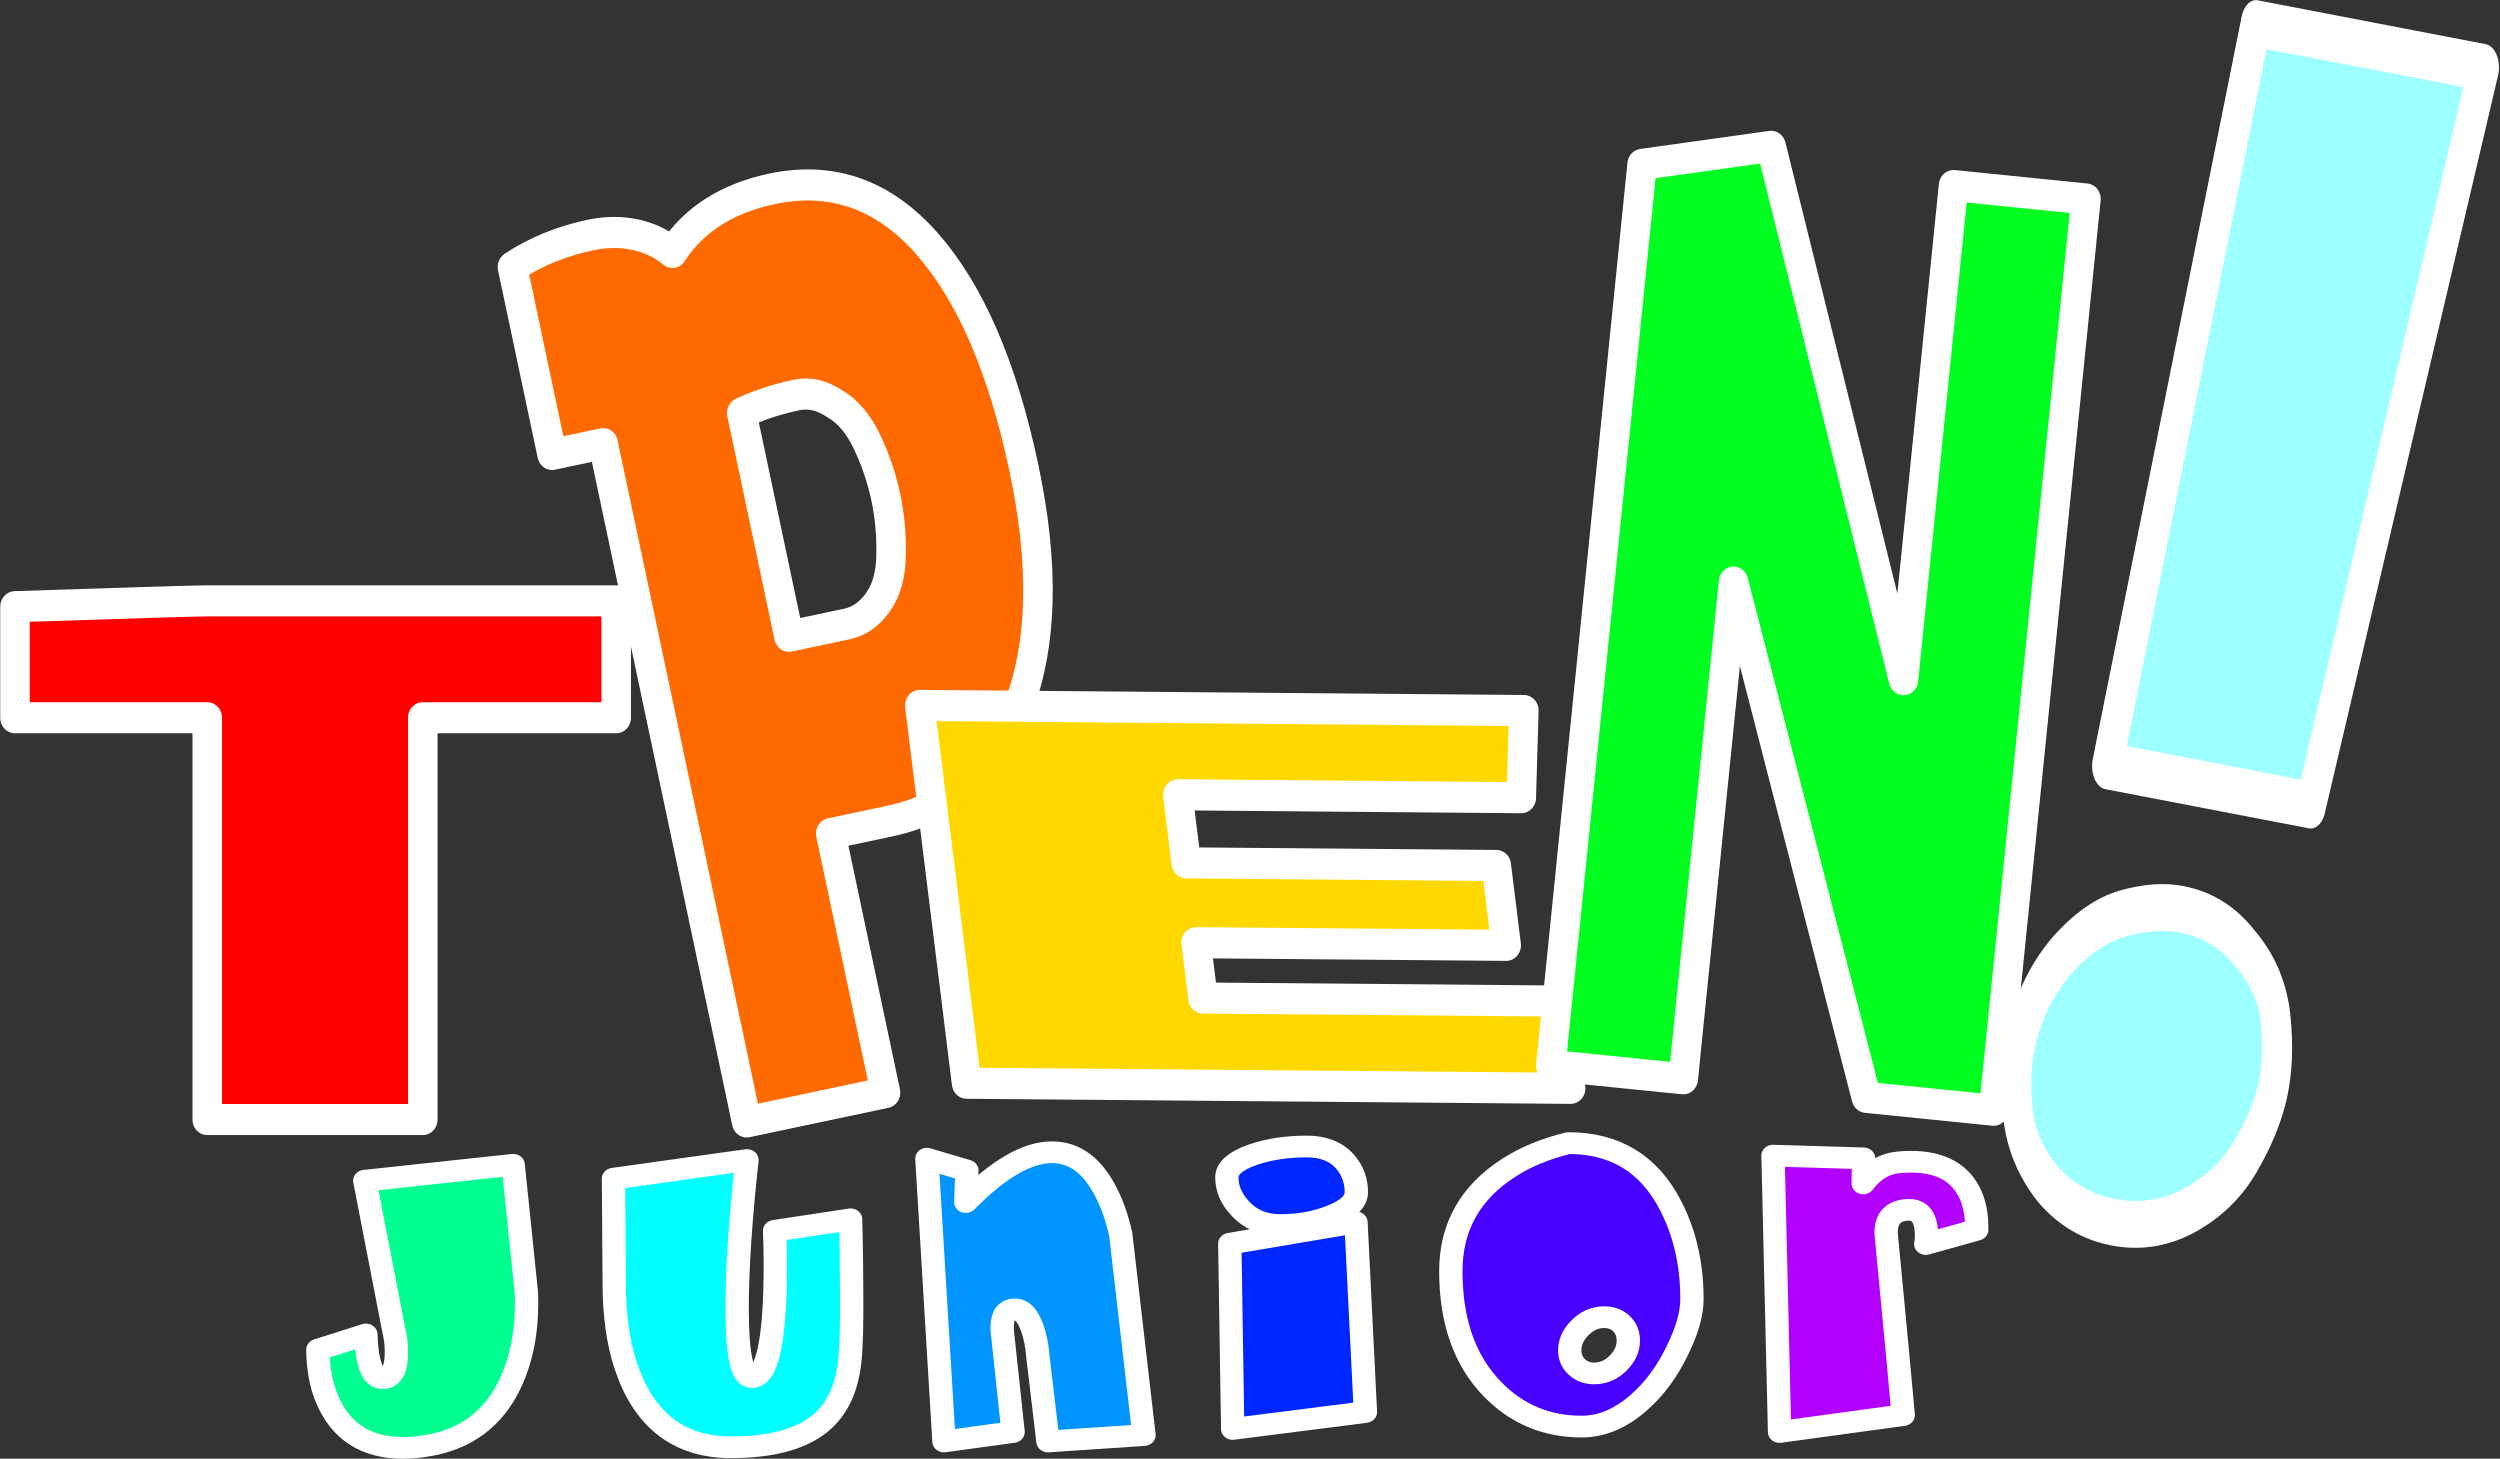 <?xml version="1.0" encoding="UTF-8" standalone="no"?>
<!-- Created with Inkscape (http://www.inkscape.org/) -->

<svg
   xmlns:osb="http://www.openswatchbook.org/uri/2009/osb"
   xmlns:dc="http://purl.org/dc/elements/1.1/"
   xmlns:cc="http://creativecommons.org/ns#"
   xmlns:rdf="http://www.w3.org/1999/02/22-rdf-syntax-ns#"
   xmlns:svg="http://www.w3.org/2000/svg"
   xmlns="http://www.w3.org/2000/svg"
   xmlns:xlink="http://www.w3.org/1999/xlink"
   xmlns:sodipodi="http://sodipodi.sourceforge.net/DTD/sodipodi-0.dtd"
   xmlns:inkscape="http://www.inkscape.org/namespaces/inkscape"
   id="svg34598"
   version="1.1"
   inkscape:version="0.91 r13725"
   width="3333.056"
   height="1944.758"
   sodipodi:docname="TPEN_Junior_2009.svg">
  <rect width="100%" height="100%" fill="#333333" stroke="none"/>
  <defs
     id="defs34602">
    <linearGradient
       id="linearGradient5919"
       osb:paint="solid">
      <stop
         style="stop-color:#000000;stop-opacity:1;"
         offset="0"
         id="stop5921" />
    </linearGradient>
    <linearGradient
       id="linearGradient4479"
       osb:paint="solid">
      <stop
         style="stop-color:#000000;stop-opacity:1;"
         offset="0"
         id="stop4481" />
    </linearGradient>
    <inkscape:path-effect
       effect="spiro"
       id="path-effect4289"
       is_visible="true" />
    <inkscape:path-effect
       effect="spiro"
       id="path-effect4285"
       is_visible="true" />
    <inkscape:path-effect
       effect="spiro"
       id="path-effect4266"
       is_visible="true" />
    <inkscape:perspective
       sodipodi:type="inkscape:persp3d"
       inkscape:vp_x="0 : 501.49249 : 1"
       inkscape:vp_y="0 : 1000 : 0"
       inkscape:vp_z="1510.5974 : 501.49249 : 1"
       inkscape:persp3d-origin="755.29871 : 334.32833 : 1"
       id="perspective4238" />
    <linearGradient
       inkscape:collect="always"
       xlink:href="#linearGradient5919"
       id="linearGradient5923"
       x1="157.574"
       y1="-1668.892"
       x2="3073.724"
       y2="-1668.892"
       gradientUnits="userSpaceOnUse" />
    <inkscape:path-effect
       is_visible="true"
       id="path-effect4289-5"
       effect="spiro" />
    <inkscape:path-effect
       is_visible="true"
       id="path-effect4285-1"
       effect="spiro" />
    <inkscape:path-effect
       is_visible="true"
       id="path-effect4266-9"
       effect="spiro" />
    <inkscape:perspective
       id="perspective4238-1"
       inkscape:persp3d-origin="755.29871 : 334.32833 : 1"
       inkscape:vp_z="1510.5974 : 501.49249 : 1"
       inkscape:vp_y="0 : 1000 : 0"
       inkscape:vp_x="0 : 501.49249 : 1"
       sodipodi:type="inkscape:persp3d" />
    <linearGradient
       gradientUnits="userSpaceOnUse"
       y2="-1668.892"
       x2="3073.724"
       y1="-1668.892"
       x1="157.574"
       id="linearGradient4239"
       xlink:href="#linearGradient5919"
       inkscape:collect="always" />
  </defs>
  <sodipodi:namedview
     pagecolor="#ffffff"
     bordercolor="#666666"
     borderopacity="1"
     objecttolerance="10"
     gridtolerance="10"
     guidetolerance="10"
     inkscape:pageopacity="0"
     inkscape:pageshadow="2"
     inkscape:window-width="1920"
     inkscape:window-height="1033"
     id="namedview34600"
     showgrid="false"
     inkscape:zoom="0.1084216"
     inkscape:cx="-2576.4458"
     inkscape:cy="-518.79389"
     inkscape:window-x="-4"
     inkscape:window-y="-4"
     inkscape:window-maximized="1"
     inkscape:current-layer="svg34598"
     fit-margin-top="0"
     fit-margin-left="0"
     fit-margin-right="0"
     fit-margin-bottom="0"
     showguides="true"
     inkscape:guide-bbox="true" />
  <g
     id="g4298"
     transform="translate(-4482.561,-6.714)">
    <g
       id="text4187-7"
       style="font-style:normal;font-weight:normal;font-size:979.472px;line-height:125%;font-family:sans-serif;letter-spacing:0px;word-spacing:0px;fill:#00ff90;fill-opacity:1;stroke:#ffffff;stroke-width:62.826;stroke-linecap:round;stroke-linejoin:round;stroke-miterlimit:4;stroke-dasharray:none;stroke-opacity:1"
       transform="matrix(0.495,0,0,0.461,9020.015,1545.593)">
      <path
         id="path4192-7"
         style="font-style:normal;font-variant:normal;font-weight:normal;font-stretch:normal;font-family:'Baby Kruffy';-inkscape-font-specification:'Baby Kruffy';stroke:#ffffff;stroke-width:62.826;stroke-linecap:round;stroke-linejoin:round;stroke-miterlimit:4;stroke-dasharray:none;stroke-opacity:1"
         d="m -7749.196,396.768 q 0.98,14.692 0.98,34.282 0,128.311 -42.117,227.238 -67.584,158.675 -229.197,185.12 -32.323,5.877 -60.727,5.877 -150.839,0 -205.689,-142.024 -23.507,-58.768 -24.487,-142.024 l 129.29,-44.076 q 3.918,130.27 47.994,126.352 34.282,-2.938 34.282,-75.419 0,-18.61 -1.959,-35.261 l -83.255,-460.352 399.625,-46.035 35.261,366.323 z"
         inkscape:connector-curvature="0" />
      <path
         id="path4194-1"
         style="font-style:normal;font-variant:normal;font-weight:normal;font-stretch:normal;font-family:'Baby Kruffy';-inkscape-font-specification:'Baby Kruffy';fill:#00ffff;fill-opacity:1;stroke:#ffffff;stroke-width:62.826;stroke-linecap:round;stroke-linejoin:round;stroke-miterlimit:4;stroke-dasharray:none;stroke-opacity:1"
         d="m -6872.645,454.557 q 0,127.331 -9.795,177.285 -17.631,99.906 -81.296,151.818 -78.358,63.666 -234.094,63.666 -211.566,0 -284.047,-238.012 -30.364,-99.906 -30.364,-238.012 l -1.959,-300.698 359.466,-53.871 q -26.446,258.581 -26.446,429.988 0,197.853 39.179,197.853 63.666,0 63.666,-325.185 0,-52.892 -1.959,-97.947 l 204.71,-33.302 q 2.938,108.721 2.938,266.416 z"
         inkscape:connector-curvature="0" />
      <path
         id="path4196-9"
         style="font-style:normal;font-variant:normal;font-weight:normal;font-stretch:normal;font-family:'Baby Kruffy';-inkscape-font-specification:'Baby Kruffy';fill:#0094ff;fill-opacity:1;stroke:#ffffff;stroke-width:62.826;stroke-linecap:round;stroke-linejoin:round;stroke-miterlimit:4;stroke-dasharray:none;stroke-opacity:1"
         d="m -6670.124,12.815 46.035,817.859 186.1,-27.425 -27.425,-275.232 q -1.959,-13.713 -1.959,-27.425 0,-52.892 36.24,-51.912 27.425,0.979 45.056,54.85 11.754,36.24 14.692,79.337 l 27.425,247.807 258.581,-18.61 -62.686,-580.827 q -14.692,-69.543 -38.199,-118.516 -54.85,-118.516 -146.921,-118.516 -99.906,0 -232.135,143.982 l 2.938,-91.091 -107.742,-34.282 z"
         inkscape:connector-curvature="0" />
      <path
         id="path4198-7"
         style="font-style:normal;font-variant:normal;font-weight:normal;font-stretch:normal;font-family:'Baby Kruffy';-inkscape-font-specification:'Baby Kruffy';fill:#0026ff;fill-opacity:1;stroke:#ffffff;stroke-width:62.826;stroke-linecap:round;stroke-linejoin:round;stroke-miterlimit:4;stroke-dasharray:none;stroke-opacity:1"
         d="m -5488.957,745.46 -357.507,48.974 -7.836,-535.771 339.877,-61.707 25.466,548.505 z M -5862.136,66.686 q 0,-39.179 70.522,-65.625 64.645,-23.507 144.962,-23.507 67.584,0 103.824,45.056 29.384,37.22 29.384,87.173 0,40.158 -65.625,67.584 -61.707,27.425 -139.085,27.425 -67.584,0 -108.721,-48.974 -35.261,-40.158 -35.261,-89.132 z"
         inkscape:connector-curvature="0" />
      <path
         id="path4200-1"
         style="font-style:normal;font-variant:normal;font-weight:normal;font-stretch:normal;font-family:'Baby Kruffy';-inkscape-font-specification:'Baby Kruffy';fill:#4800ff;fill-opacity:1;stroke:#ffffff;stroke-width:62.826;stroke-linecap:round;stroke-linejoin:round;stroke-miterlimit:4;stroke-dasharray:none;stroke-opacity:1"
         d="m -4609.528,419.296 q 0,62.686 -39.179,147.9 -41.138,92.07 -103.824,150.839 -73.46,69.543 -153.777,69.543 -143.003,0 -240.95,-108.721 -111.66,-123.414 -111.66,-340.856 0,-192.956 158.674,-300.698 65.625,-45.056 157.695,-69.543 190.018,0 276.211,182.182 56.809,118.516 56.809,269.355 z m -193.935,66.604 q -17.631,-14.692 -42.117,-14.692 -40.158,0 -69.543,35.261 -23.507,27.425 -23.507,60.727 0,32.323 23.507,51.912 17.631,14.692 42.117,14.692 40.158,0 68.563,-34.282 23.507,-27.425 23.507,-60.727 0,-33.302 -22.528,-52.892 z"
         inkscape:connector-curvature="0" />
      <path
         id="path4203-3"
         style="font-style:normal;font-variant:normal;font-weight:normal;font-stretch:normal;font-family:'Baby Kruffy';-inkscape-font-specification:'Baby Kruffy';fill:#b200ff;fill-opacity:1;stroke:#ffffff;stroke-width:62.826;stroke-linecap:round;stroke-linejoin:round;stroke-miterlimit:4;stroke-dasharray:none;stroke-opacity:1"
         d="m -4391.152,4 17.631,799.249 333.021,-48.974 q -11.754,-142.024 -46.035,-524.997 -0.98,-65.625 58.768,-68.563 49.953,-1.959 49.953,74.44 0,13.713 -1.959,24.487 l 137.126,-41.138 q 0.98,-57.789 -15.671,-98.927 -39.179,-97.947 -161.613,-97.947 -16.651,0 -34.282,1.959 -55.83,5.877 -94.029,60.727 l 0.98,-72.481 -243.889,-7.836 z"
         inkscape:connector-curvature="0" />
    </g>
    <g
       id="g4269"
       transform="translate(4489.07,3299.742)">
      <g
         style="fill:#003f7f;fill-opacity:1;stroke:#ffffff;stroke-width:84.605;stroke-linejoin:round;stroke-miterlimit:4;stroke-dasharray:none;stroke-opacity:1"
         transform="matrix(0.465,0,0,0.49,779.653,-1637.947)"
         id="g5941-0">
        <path
           style="font-style:normal;font-variant:normal;font-weight:900;font-stretch:normal;font-size:medium;line-height:125%;font-family:CorporativeAltCndW00-Black;-inkscape-font-specification:'CorporativeAltCndW00-Black Heavy';letter-spacing:0px;word-spacing:0px;fill:#ff0000;fill-opacity:1;stroke:#ffffff;stroke-width:84.605;stroke-linecap:butt;stroke-linejoin:round;stroke-miterlimit:4;stroke-dasharray:none;stroke-opacity:1"
           inkscape:connector-curvature="0"
           id="path5968-6"
           d="m 76.11,-1742.886 0,318.037 -554.57,0 0,1093.253 -618.045,0 0,-1093.253 -551.229,0 0,-302.135 q 507.799,-15.902 551.229,-15.902 l 1172.614,0 z" />
        <path
           style="font-style:normal;font-variant:normal;font-weight:900;font-stretch:normal;font-size:medium;line-height:125%;font-family:CorporativeAltCndW00-Black;-inkscape-font-specification:'CorporativeAltCndW00-Black Heavy';letter-spacing:0px;word-spacing:0px;fill:#ff6a00;fill-opacity:1;stroke:#ffffff;stroke-width:84.605;stroke-linecap:butt;stroke-linejoin:round;stroke-miterlimit:4;stroke-dasharray:none;stroke-opacity:1"
           inkscape:connector-curvature="0"
           id="path5970-7"
           d="m 522.608,-2863.802 q 258.236,-51.853 444.685,149.106 186.449,200.958 277.725,610.342 88.284,395.961 -16.53,651.899 -104.814,255.937 -369.506,309.086 l -167.853,33.704 157.115,704.677 -398.113,79.94 -411.492,-1845.582 -146.333,29.383 -113.721,-510.052 q 98.62,-61.873 223.434,-86.935 66.711,-13.395 127.899,-1.141 61.188,12.255 107.498,48.532 91.516,-134.069 285.193,-172.958 z m 214.515,1183.967 q 53.799,-10.803 90.012,-60.144 36.213,-49.341 36.969,-126.622 2.16,-81.068 -15.048,-158.247 -17.208,-77.179 -53.783,-150.469 -36.575,-73.29 -92.897,-104.051 -54.917,-34.549 -108.716,-23.746 -86.079,17.284 -157.656,49.186 l 135.418,607.364 165.701,-33.272 z" />
        <path
           style="font-style:normal;font-variant:normal;font-weight:900;font-stretch:normal;font-size:medium;line-height:125%;font-family:CorporativeAltCndW00-Black;-inkscape-font-specification:'CorporativeAltCndW00-Black Heavy';letter-spacing:0px;word-spacing:0px;fill:#ffd800;fill-opacity:1;stroke:#ffffff;stroke-width:84.605;stroke-linecap:butt;stroke-linejoin:round;stroke-miterlimit:4;stroke-dasharray:none;stroke-opacity:1"
           inkscape:connector-curvature="0"
           id="path5972-9"
           d="m 1738.859,-812.76 19.652,150.569 1023.041,8.226 30.99,237.435 -1731.89,-13.927 -134.163,-1027.92 1731.89,13.926 -7.327,237.127 -984.725,-7.918 24.187,185.315 888.934,7.148 28.344,217.166 -888.935,-7.148 z" />
        <path
           style="font-style:normal;font-variant:normal;font-weight:900;font-stretch:normal;font-size:medium;line-height:125%;font-family:CorporativeAltCndW00-Black;-inkscape-font-specification:'CorporativeAltCndW00-Black Heavy';letter-spacing:0px;word-spacing:0px;fill:#00ff21;fill-opacity:1;stroke:#ffffff;stroke-width:84.605;stroke-linecap:butt;stroke-linejoin:round;stroke-miterlimit:4;stroke-dasharray:none;stroke-opacity:1"
           inkscape:connector-curvature="0"
           id="path5974-5"
           d="m 3910.415,-2872.848 379.624,36.494 -264.664,2479.464 -365.103,-35.098 -380.574,-1401.936 -144.261,1351.482 -379.624,-36.494 261.682,-2451.526 369.9,-49.114 379.505,1451.225 143.515,-1344.498 z" />
      </g>
      <g
         id="text4798"
         style="font-style:normal;font-variant:normal;font-weight:900;font-stretch:normal;font-size:1151.368px;line-height:125%;font-family:CorporativeAltCndW00-Black;-inkscape-font-specification:'CorporativeAltCndW00-Black Heavy';letter-spacing:0px;word-spacing:0px;fill:#9effff;fill-opacity:1;stroke:#ffffff;stroke-width:27.771;stroke-linecap:round;stroke-linejoin:round;stroke-miterlimit:4;stroke-dasharray:none;stroke-opacity:1"
         transform="matrix(1.441,0,0,2.249,-895.45,-5692.148)">
        <path
           style="fill:#9effff;fill-opacity:1;stroke:#ffffff;stroke-width:27.771;stroke-linecap:round;stroke-linejoin:round;stroke-miterlimit:4;stroke-dasharray:none;stroke-opacity:1"
           inkscape:connector-curvature="0"
           id="path4803"
           d="m 2704.134,1080.716 -137.72,440.069 188.375,23.225 160.28,-437.288 -210.934,-26.006 z m -132.052,710.568 q 36.096,4.45 69.218,-6.567 34.579,-11.844 53.407,-32.677 18.828,-20.833 25.064,-39.192 6.236,-18.359 2.504,-41.973 -3.732,-23.615 -28.137,-41.724 -22.949,-18.937 -59.044,-23.387 -23.688,-2.921 -53.713,2.438 -30.026,5.359 -58.206,26.045 -27.052,20.826 -36.898,49.813 -6.236,18.359 -2.504,41.973 3.732,23.615 27.808,42.691 24.405,18.11 60.501,22.56 z" />
      </g>
    </g>
  </g>
</svg>
